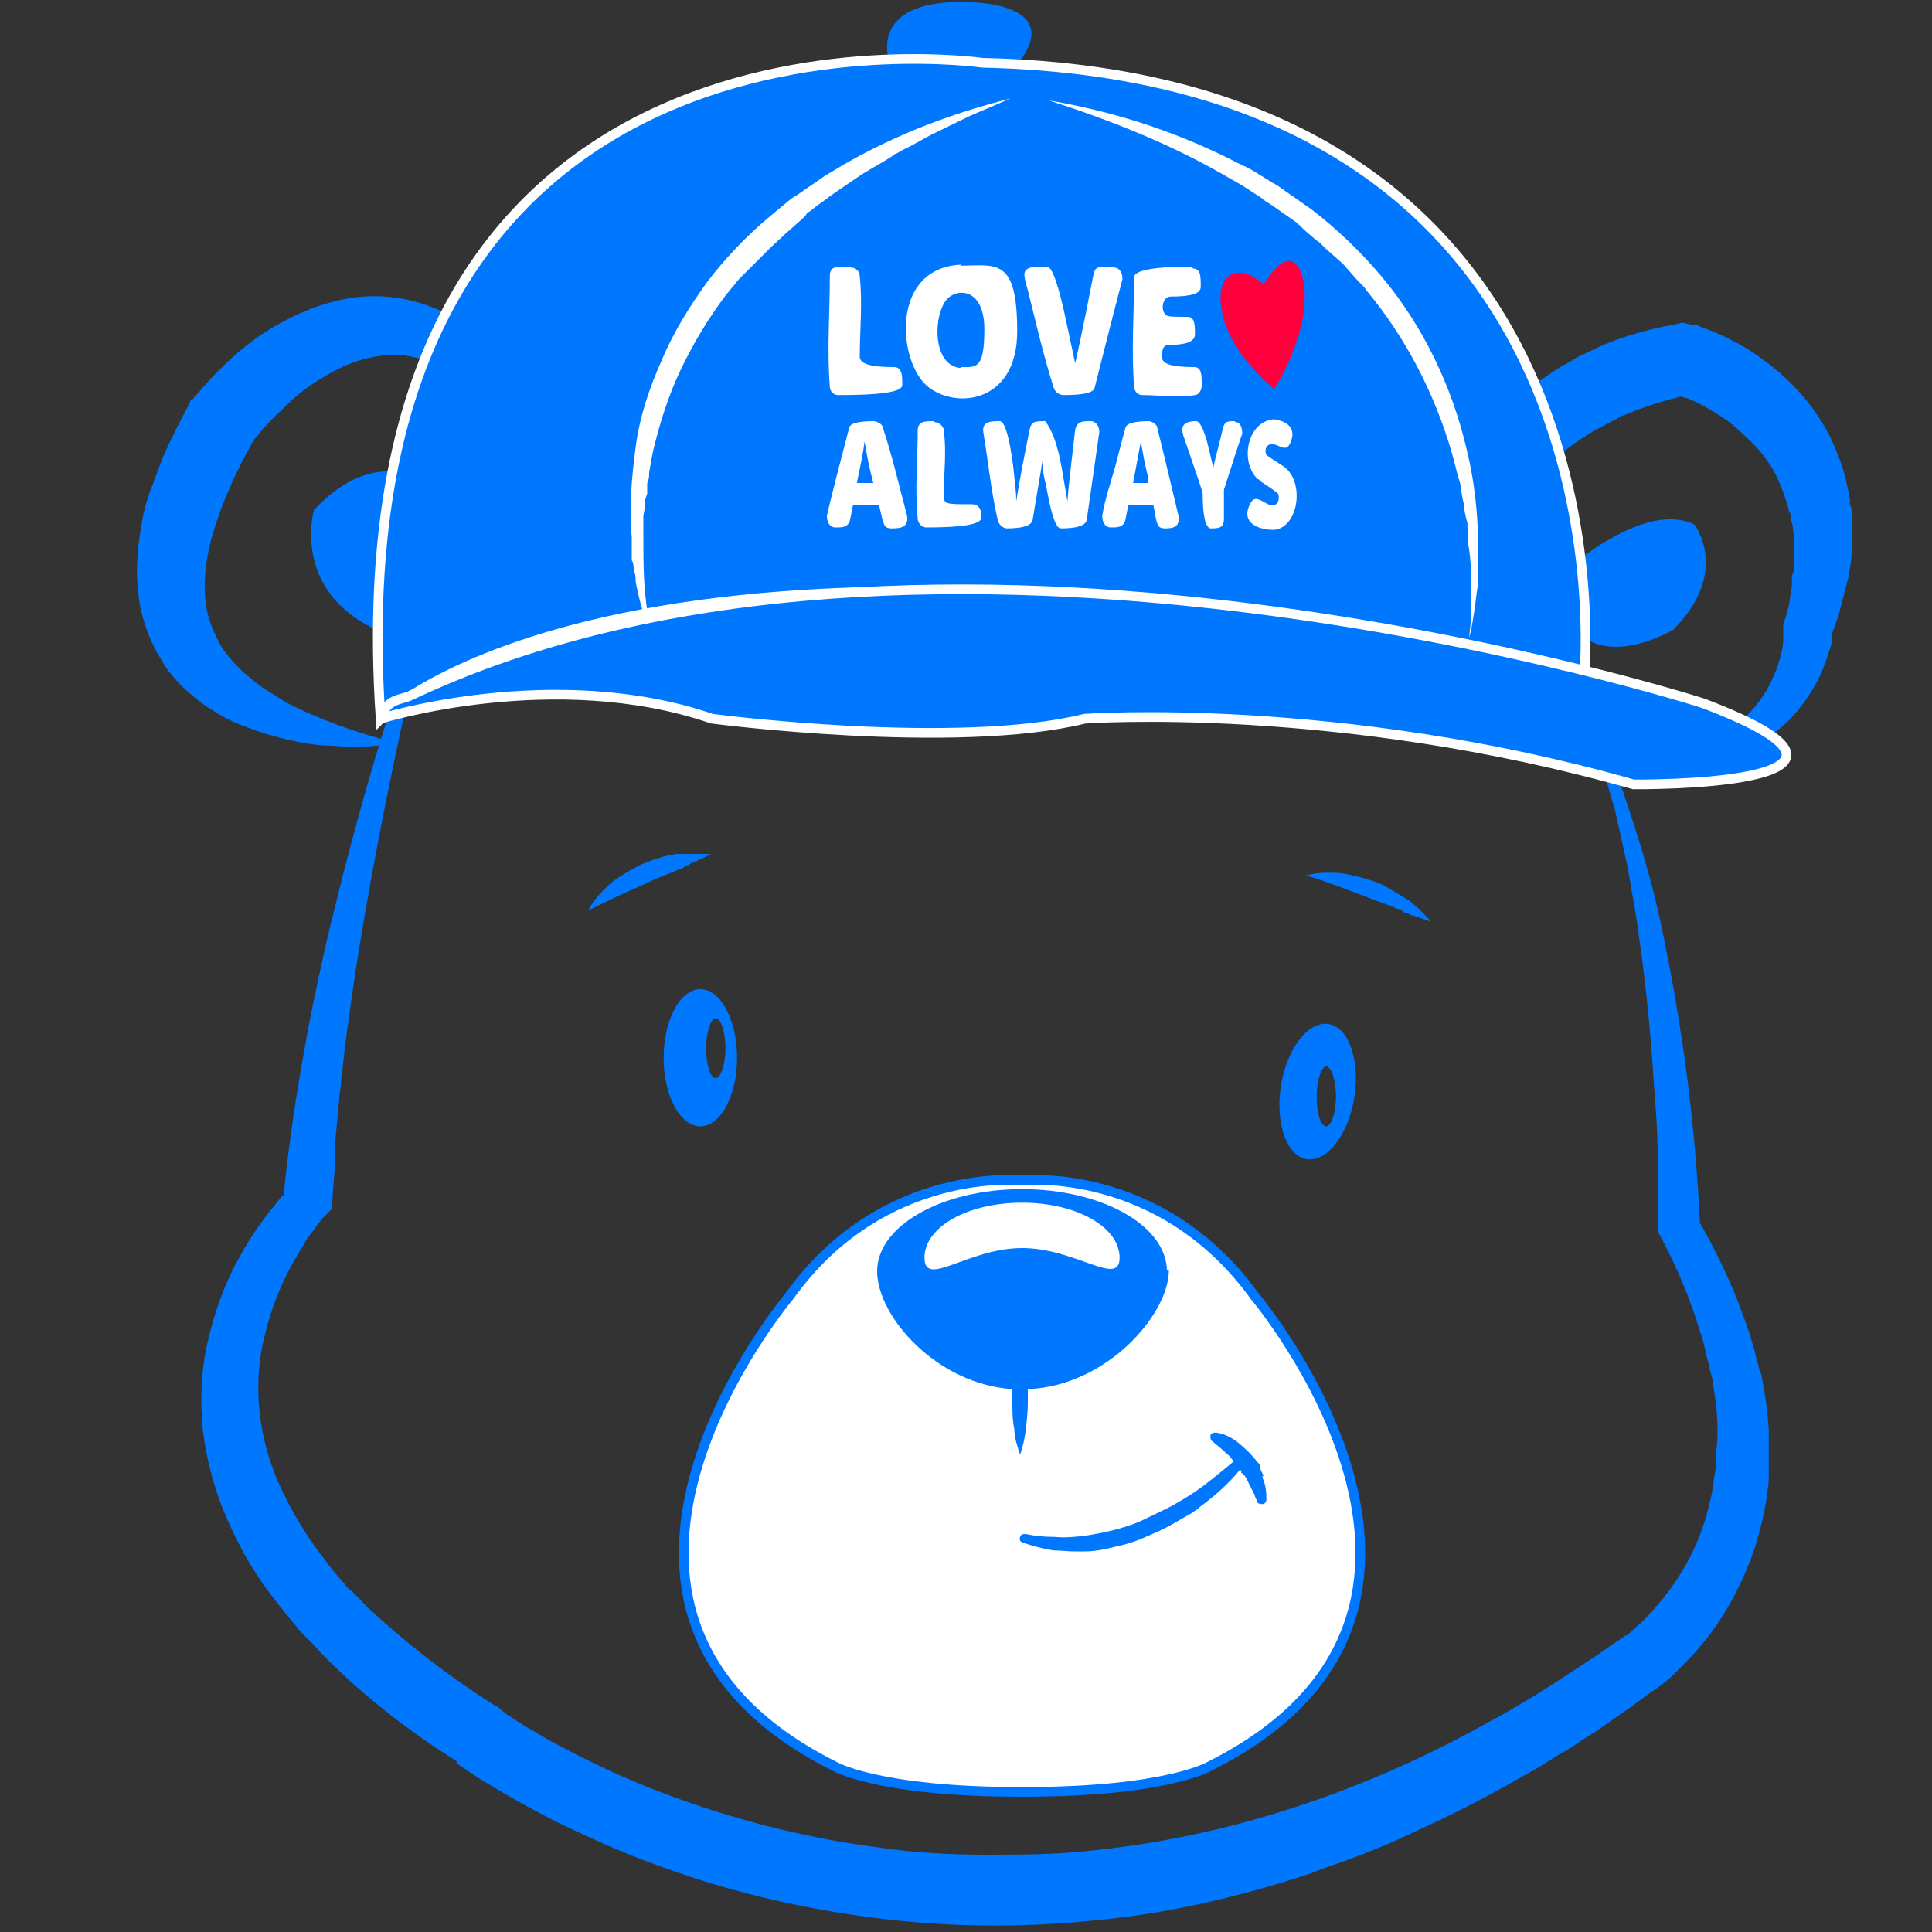<?xml version="1.0" encoding="UTF-8"?>
<svg id="Layer_1" xmlns="http://www.w3.org/2000/svg" version="1.1" viewBox="0 0 200 200">
  <rect x="0" y="0" width="200" height="200" fill="#333333" stroke="none"/>
  <!-- Generator: Adobe Illustrator 29.0.0, SVG Export Plug-In . SVG Version: 2.1.0 Build 186)  -->
  <defs>
    <style>
      .st0 {
        fill: #0064ff;
      }

      .st1 {
        stroke: #07f;
      }

      .st1, .st2 {
        fill: #fff;
      }

      .st1, .st3 {
        stroke-miterlimit: 10;
      }

      .st4 {
        isolation: isolate;
      }

      .st3 {
        stroke: #fff;
      }

      .st3, .st5 {
        fill: #07f;
      }

      .st6 {
        fill: #ff003d;
      }
    </style>
  </defs>
  <path class="st5" d="M92,6.1S90,.2,99.5.2c0,0,11.2-.3,5.8,6.5"/>
  <path class="st0" d="M117.6,29c-.5.5-1,1.1-1.5,1.6.5,2.3,1.3,4.5,2.3,6.7.9-5.1-.8-8.3-.8-8.3Z"/>
  <path class="st0" d="M121.6,32.7v-.2.2Z"/>
  <path class="st5" d="M161.2,59.8s8.7-8.2,14.2-5.5c0,0,3.8,4.9-2.2,10.9,0,0-10.9,6.5-12-5.5h0Z"/>
  <path class="st5" d="M48.3,53.3s-7.1-9.8-15.8-.5c0,0-2.7,9.3,8.2,13.1h2.2l5.5-12.6h-.1Z"/>
  <path class="st5" d="M40.7,77c-2.1.3-4.2.4-6.3.2-2.1,0-4.3-.5-6.4-1.1-1.1-.3-2.1-.7-3.2-1.1-1-.4-2.1-1-3-1.6-1-.6-1.9-1.4-2.8-2.2-.9-.9-1.7-1.8-2.3-2.9-1.3-2.1-2.2-4.6-2.4-7.1-.3-2.5,0-4.9.4-7.2.2-1.2.5-2.3.9-3.3s.4-1.1.6-1.6.4-1.1.6-1.6c.9-2.1,1.9-4,2.9-5.9v-.2c.1,0,.2,0,.2,0l.3-.4.3-.3c.2-.2.3-.4.5-.6.4-.4.7-.8,1.1-1.2.7-.7,1.5-1.5,2.3-2.2,1.6-1.4,3.3-2.6,5.3-3.6,1.9-1,4-1.8,6.3-2.2,2.3-.4,4.6-.3,6.9.3,1.1.3,2.2.7,3.2,1.2s1.9,1.1,2.7,1.7l.6.5c.2.2.4.3.6.5.4.3.8.7,1.1,1,.7.7,1.4,1.4,2.1,2.2,1.3,1.5,2.5,3.1,3.4,4.8,1,1.7,1.8,3.5,2.4,5.3-1.3-1.4-2.6-2.8-4-4s-2.8-2.4-4.3-3.4c-.7-.5-1.5-1-2.2-1.5-.4-.2-.8-.5-1.1-.7-.2,0-.4-.2-.5-.3l-.6-.3c-.8-.4-1.5-.7-2.2-.9s-1.5-.4-2.2-.5c-2.9-.3-5.8.6-8.5,2.3-1.4.8-2.7,1.8-3.9,3-.6.6-1.2,1.1-1.8,1.8-.3.3-.6.6-.8.9-.1.2-.3.3-.4.5l-.2.2v.2c-.1,0,.1-.4.1-.4l-.7,1.3c-.2.4-.5.9-.7,1.3-.4.9-.9,1.7-1.2,2.6-.8,1.7-1.4,3.5-1.9,5.2-.9,3.5-1.1,6.9.3,9.8.3.7.7,1.5,1.2,2.1.5.7,1.1,1.3,1.7,1.9.7.6,1.4,1.2,2.1,1.7.8.5,1.6,1,2.4,1.5,1.7.9,3.6,1.7,5.5,2.4,1.9.7,3.9,1.3,5.9,1.8l-.3.2Z"/>
  <path d="M54.7,51.2c1.7-1.5,3.6-2.6,5.6-3.7,2-1.1,4-2,6.2-2.7.5-.2,1.1-.4,1.6-.5l.8-.3.8-.2,1.6-.5,1.6-.4c1.1-.3,2.2-.5,3.3-.7,1.1-.2,2.2-.3,3.3-.5h1.9c.6,0,1.2,0,1.8,0,.6,0,1.2-.2,1.8-.3.6,0,1.2-.3,1.7-.4l1.7-.5c.6-.2,1.1-.4,1.7-.6.3,0,.6-.2.8-.4l.8-.4.8-.4.8-.4c.5-.3,1.1-.6,1.6-.9l1.6-.9c.3-.2.5-.3.8-.5l.8-.5,1.5-1c1-.7,2-1.5,2.9-2.2.9-.8,1.9-1.6,2.9-2.4-.8.9-1.7,1.8-2.5,2.7-.4.4-.9.8-1.4,1.3-.5.4-.9.9-1.4,1.3-1.9,1.6-3.9,3.1-6.1,4.4l-.8.5c-.3,0-.6.3-.8.4l-.8.4c-.3,0-.6.3-.9.4-.6.2-1.2.5-1.8.7-.6.2-1.2.4-1.8.6-.6.2-1.2.3-1.9.5-.6,0-1.3.3-1.9.3s-1.3,0-1.9.2h-2,.3l-1.6.2h-.8c-.3,0-.5.2-.8.2l-1.6.3c-.3,0-.5,0-.8,0l-.8.2-1.6.3-1.6.4-.8.2-.8.2c-.5,0-1.1.3-1.6.4-2.1.6-4.2,1.4-6.2,2.2-2,.9-4,1.8-5.9,3h0Z"/>
  <path d="M110.3,21.8c-.6,1.9-1.3,3.8-1.9,5.7-.7,1.9-1.3,3.7-2,5.6l-2.1,5.6-2.2,5.6-1.1-1.1c.2,0,.4-.2.6-.3l.6-.3c.4-.2.8-.5,1.2-.8.8-.5,1.5-1.1,2.3-1.7,1.5-1.2,2.8-2.6,4.1-4l1-1.1c.3-.4.6-.7.9-1.1.6-.7,1.2-1.5,1.8-2.3s.6-.8.8-1.2l.8-1.2,1.6-2.4.8-1.3.4,1.4c.2.7.4,1.3.5,2,0,.6.2,1.3.3,2,0,1.3.2,2.6,0,3.9,0,1.3-.3,2.6-.6,3.9-.3,1.3-.8,2.5-1.4,3.6l.3-.9c0-.2,0-.3.2-.5v-.5c.2-.3.3-.6.3-.9l.2-.9c.2-1.3.3-2.5.2-3.8,0-1.3-.2-2.5-.4-3.8,0-.6-.3-1.2-.4-1.8-.2-.6-.3-1.2-.5-1.8h1.2c-.5,1-1,1.8-1.5,2.7l-.8,1.2c-.3.4-.5.8-.8,1.2-.6.8-1.1,1.6-1.8,2.4-.3.4-.6.8-.9,1.2l-1,1.1c-1.3,1.5-2.8,2.9-4.3,4.2-.8.6-1.6,1.2-2.4,1.8s-.9.5-1.3.8c-.2,0-.4.3-.7.4-.2,0-.5.2-.7.3l-1.9.8.8-1.9,2.3-5.5,2.4-5.5c.8-1.8,1.6-3.6,2.5-5.4.8-1.8,1.7-3.6,2.6-5.4h0Z"/>
  <path class="st5" d="M121.8,31.6c0,.8.3,1.7.5,2.5s.5,1.6.8,2.3c.7,1.5,1.6,2.8,2.6,3.9.5.6,1.1,1.1,1.7,1.5.3.2.6.4.9.6.2,0,.3.2.5.3.2,0,.3.2.5.3,1.4.6,2.8,1.1,4.3,1.4h.2l1.3.4,1.3.4c.8.3,1.7.6,2.5.9,1.7.6,3.3,1.3,5,2,.8.4,1.6.7,2.4,1.2l1.2.6c.4.2.8.5,1.2.7,1.6.9,3.2,2,4.7,3.4l-5.4,1.4v-.4l.2-.3c0-.2.1-.4.2-.6.1-.4.3-.7.4-1.1.3-.7.6-1.4.9-2,.6-1.3,1.4-2.6,2.2-3.8s1.7-2.4,2.7-3.4,1-1.1,1.5-1.6,1.1-1,1.6-1.4l.4-.4.4-.3c.3-.2.6-.4.9-.7.6-.4,1.2-.8,1.8-1.2s1.3-.7,1.9-1.1c.3-.2.6-.3,1-.5.3-.2.7-.3,1-.5,2.6-1.2,5.4-2,8.2-2.5l.9-.2.8.2h.4c0,0,.3,0,.3,0,.2.2.4.3.6.3.4.2.8.3,1.2.5.8.3,1.5.7,2.3,1.1,1.5.8,2.9,1.8,4.2,2.9,2.6,2.2,4.8,5,6.1,8.3.7,1.6,1.1,3.3,1.4,5v.6c.1,0,.2.6.2.6v3.8c0,1.7-.4,3.3-.8,4.8-.2.8-.4,1.5-.6,2.3-.3.7-.5,1.5-.8,2.2v-.7c.1,0,.1,0,.1.2h0v.9c0,.3-.1.6-.2.9-.2.6-.4,1.2-.6,1.7-.4,1.1-1,2.2-1.7,3.2-1.3,2-3.1,3.6-5.1,4.9-1,.6-2,1.1-3.1,1.5-.5.2-1.1.4-1.6.5-.3,0-.5.2-.8.2l-.8.2c-2.2.4-4.3.6-6.5.4,2.1-.5,4.1-1.1,6-2s3.6-1.9,5-3.2c1.4-1.3,2.6-2.8,3.3-4.5.4-.8.7-1.7.9-2.6.1-.4.2-.9.2-1.3v-.9h0v-.8c.3-.7.4-1.3.6-2,.1-.7.2-1.3.3-2v-1l.2-.5v-2.5c0-.6,0-1.3-.1-1.9,0-.3-.1-.6-.2-.9v-.5l-.2-.4c-.3-1.2-.7-2.3-1.2-3.4-.5-1.1-1.2-2.1-2-3s-1.7-1.7-2.6-2.5c-1-.8-2-1.4-3.1-2-.6-.3-1.1-.6-1.7-.8-.3,0-.6-.2-.9-.3-.1,0-.3,0-.4,0h-.3c0,0,1.7,0,1.7,0-2.3.5-4.5,1.2-6.6,2.1-.3,0-.5.2-.8.4l-.8.4c-.5.3-1,.5-1.5.8-1,.6-1.9,1.2-2.8,1.9-.5.3-.9.7-1.3,1.1-.4.4-.8.8-1.2,1.2-.8.8-1.5,1.7-2.2,2.6-.7.9-1.3,1.9-1.9,2.8-.3.5-.5,1-.8,1.5-.1.2-.2.5-.3.7v.4c-.1,0-.2.2-.2.2h0c0,0-5.4,1.5-5.4,1.5l-.7-.7c-.3-.2-.6-.5-.8-.7-.3-.2-.6-.5-.9-.7-.3-.2-.6-.5-.9-.7-1.3-.9-2.7-1.8-4.1-2.6-1.4-.8-2.9-1.6-4.4-2.4-.7-.4-1.5-.8-2.3-1.1-.8-.4-1.5-.7-2.3-1.1h.2c-1.8-.6-3.5-1.4-5-2.5s-2.9-2.5-3.9-4c-1-1.6-1.7-3.3-2-5-.2-.9-.3-1.7-.3-2.6s0-1.7.2-2.6v-.2Z"/>
  <path class="st5" d="M45.5,58.2c-.7,2.7-1.4,5.5-2,8.2-.3,1.4-.6,2.7-.9,4.1-.3,1.4-.6,2.7-.9,4.1-1.2,5.5-2.3,11-3.3,16.5s-1.9,11.1-2.6,16.6c-.2,1.4-.3,2.8-.5,4.2,0,.7-.2,1.4-.2,2.1l-.2,2.1-.2,2.1v2c0,0-.3,4.1-.3,4.1v.8l-.7.7-.3.3c0,0-.2.2-.3.4-.2.2-.4.5-.6.8-.4.5-.8,1-1.1,1.6-.7,1.1-1.3,2.2-1.9,3.4-1.1,2.3-1.9,4.8-2.4,7.3-.9,5-.1,10.1,2.1,14.7,1.1,2.3,2.4,4.5,4,6.6l.6.8c.2.3.4.5.6.8l1.3,1.5c.2.3.4.5.7.7l.7.7c.5.5.9,1,1.4,1.4,3.9,3.6,8.2,6.9,12.8,9.8h.2c0,.1.5.5.5.5l.5.4c.4.2.7.5,1.1.7.7.5,1.5.9,2.3,1.4,1.5.9,3.1,1.7,4.7,2.5,3.2,1.6,6.5,3,9.9,4.2,6.7,2.4,13.7,4.1,20.8,5,3.5.5,7.1.7,10.7.7s7.1,0,10.7-.4c7.1-.7,14.2-2.2,21-4.4s13.5-5.1,19.8-8.6c3.2-1.7,6.3-3.6,9.3-5.6l2.3-1.5,2.3-1.6.6-.4.3-.2h.2c.3-.4.6-.6.9-.9.6-.5,1.2-1.1,1.7-1.7,2.2-2.4,4-5.3,5.1-8.4.1-.4.3-.8.4-1.2l.3-1.2c.2-.8.4-1.6.5-2.5,0-.4.1-.8.2-1.3v-1.3c.1-.8.2-1.7.2-2.6,0-1.7-.2-3.4-.5-5.1,0-.4-.2-.9-.3-1.3,0-.4-.2-.9-.3-1.3l-.3-1.3c-.1-.4-.2-.9-.4-1.3-1-3.4-2.4-6.7-4.1-9.9l-.3-.5v-7.9c0-2.5-.2-5-.4-7.5-.3-5-.8-10-1.5-14.9-.3-2.5-.8-4.9-1.2-7.4l-.4-1.8-.4-1.8c-.1-.6-.3-1.2-.4-1.8-.1-.6-.3-1.2-.5-1.8-1.3-4.8-2.9-9.6-5.5-13.9,1.5,2,2.8,4.2,3.9,6.5,1.1,2.3,2.1,4.6,2.9,7,.8,2.4,1.6,4.8,2.3,7.3.7,2.4,1.3,4.9,1.8,7.4s1,5,1.4,7.5.8,5,1.1,7.5.6,5,.8,7.6c.2,2.5.4,5,.5,7.6l-.3-1c1.9,3.3,3.6,6.8,4.9,10.5.2.5.3.9.5,1.4l.4,1.4c.2.5.2,1,.4,1.4.1.5.2,1,.4,1.4.4,1.9.7,3.9.8,5.9v4.5c0,.5,0,1-.1,1.5-.2,2-.7,4-1.3,6-1.3,3.9-3.3,7.6-6,10.7-.7.8-1.4,1.5-2.2,2.3s-.8.7-1.2,1.1c-.1,0-.2.2-.4.3l-.3.2-.6.4-2.3,1.7-2.3,1.6c-.8.6-1.6,1.1-2.4,1.6-.8.5-1.6,1.1-2.4,1.5-.8.5-1.6,1-2.4,1.5l-2.5,1.4c-3.3,1.9-6.7,3.6-10.2,5.2-.9.4-1.7.8-2.6,1.2l-2.7,1.1-2.7,1c-.9.3-1.8.6-2.7,1-7.3,2.4-14.8,4.2-22.5,4.9-7.7.8-15.4.7-23.1-.3-7.6-1-15.2-2.8-22.4-5.5-3.6-1.3-7.1-2.9-10.6-4.6-1.7-.9-3.4-1.8-5.1-2.8-.8-.5-1.7-1-2.5-1.5-.4-.3-.8-.5-1.2-.8l-.6-.4-.3-.2-.3-.3h.2c-4.8-3-9.5-6.6-13.7-10.8-.5-.5-1-1.1-1.5-1.6l-.8-.8c-.3-.3-.5-.5-.7-.8l-1.4-1.7c-.2-.3-.5-.6-.7-.9l-.7-.9c-1.8-2.4-3.3-5.1-4.5-7.9-1.2-2.8-2-5.8-2.4-8.9-.3-3.1-.2-6.2.5-9.2s1.7-5.9,3.2-8.6c.7-1.3,1.5-2.6,2.4-3.8.4-.6.9-1.2,1.4-1.8.2-.3.5-.6.7-.9.1,0,.3-.3.4-.4l.2-.2.2-.2-.7,1.5c.5-5.7,1.4-11.4,2.4-16.9.5-2.8,1.1-5.6,1.7-8.3.6-2.8,1.3-5.5,2-8.3,1.4-5.5,2.9-10.9,4.6-16.3.8-2.7,1.7-5.4,2.6-8.1.9-2.7,1.8-5.3,2.8-8v-.4Z"/>
  <path class="st5" d="M72.5,102.4c-2.1,0-3.8,3.2-3.8,7.1s1.7,7.1,3.8,7.1,3.8-3.2,3.8-7.1-1.7-7.1-3.8-7.1ZM74.1,111.6c-.6,0-1-1.4-1-3.1s.5-3.1,1-3.1,1,1.4,1,3.1-.5,3.1-1,3.1Z"/>
  <path class="st5" d="M137.5,106c-2.1-.3-4.3,2.6-4.9,6.4-.6,3.9.6,7.3,2.7,7.6s4.3-2.6,4.9-6.4c.6-3.9-.6-7.3-2.7-7.6ZM137.3,116.6c-.6,0-1-1.4-1-3.1s.5-3.1,1-3.1,1,1.4,1,3.1-.5,3.1-1,3.1Z"/>
  <path class="st3" d="M39.4,74.4s25.7-26.4,124.6-4.5c0,0,6-61.9-62.3-63.4,0,0-67.6-9.8-62.3,67.9Z"/>
  <path class="st2" d="M152.1,66.1c0-.8.2-1.6.2-2.4v-2.4c0-1.6,0-3.3-.3-4.9v-1.2c-.1,0-.1-1.2-.1-1.2-.1,0-.3-1.2-.3-1.2,0-.4-.1-.8-.2-1.2l-.2-1.2c0-.4-.2-.8-.3-1.2-.2-.8-.4-1.6-.6-2.3-1.8-6.2-4.8-12-8.9-16.9-.1-.2-.2-.3-.4-.5l-.4-.4-.8-.9c-.3-.3-.5-.6-.8-.9l-.9-.8-.9-.8-.4-.4c-.1-.1-.3-.3-.5-.4-.6-.5-1.2-1-1.8-1.6-.3-.3-.6-.5-.9-.7l-1-.7-1-.7c-.3-.2-.7-.4-1-.7l-2-1.3c-.7-.4-1.4-.8-2.1-1.2-5.6-3.2-11.7-5.6-17.9-7.6,6.5,1.1,12.8,3.1,18.8,6.1.7.4,1.5.7,2.2,1.1l2.1,1.3c.4.2.7.4,1.1.7l1,.7,1,.7c.3.2.7.5,1,.7,2.6,2,5.1,4.4,7.2,6.9,4.3,5.1,7.3,11.4,8.8,17.8.8,3.2,1.2,6.6,1.2,9.9v3.6c0,.4,0,.8-.1,1.2-.2,1.6-.4,3.3-.8,4.9h0Z"/>
  <path class="st2" d="M67,64.7c-.5-1.4-.9-2.9-1.2-4.5,0-.4,0-.8-.2-1.1,0-.4,0-.8-.2-1.1,0-.4,0-.8,0-1.2v-1.2c-.3-3.1,0-6.2.4-9.3s1.4-6.1,2.7-9c1.2-2.9,2.9-5.6,4.7-8.1,1.9-2.5,4.1-4.8,6.5-6.8l1.8-1.5.5-.4c.2-.1.3-.2.5-.3l1-.7c.6-.4,1.3-.9,1.9-1.3l2-1.2c5.4-3.1,11.2-5.3,17.2-6.8-1.4.6-2.8,1.2-4.2,1.8l-4.1,2-2,1.1-1,.5-.5.3c-.2,0-.3.2-.5.3-.6.4-1.3.8-2,1.2l-1,.6-.9.6-1.9,1.3c-.6.4-1.2.9-1.8,1.3l-.9.7c-.2.1-.3.2-.4.4l-.4.4-1.7,1.5c-.5.5-1.1,1-1.6,1.5-.3.3-.5.5-.8.8l-.8.8-.8.8-.4.4-.4.4-1.4,1.7c-1.8,2.4-3.3,4.9-4.6,7.6-1.3,2.7-2.2,5.6-2.9,8.5l-.2,1.1-.2,1.1c0,.4,0,.7-.2,1.1v1.1c0,0-.2.6-.2.6v.6l-.2,1.1v2.2c0,3,0,6.1.7,9.1h-.2Z"/>
  <g class="st4">
    <g>
      <path class="st6" d="M133.5,27c-.8,0-1.6.8-2.7,2.4-2.9-2.4-4.8-.8-4.4,2.2.3,2.9,2.2,5.8,5.5,8.7,4.5-7.4,3.4-13.1,1.6-13.3"/>
      <path class="st2" d="M88,27.6c-1.7,0-2.1,0-2.1,1.1,0,3.8-.3,7.5,0,11.3,0,.3.2.9.9.9,4.3,0,6.5-.3,6.6-1,0-1.1,0-1.9-.9-1.9-2.3,0-3.4-.3-3.5-1,0-2.8.3-5.6,0-8.4,0-.5-.4-.9-.9-.9"/>
      <path class="st2" d="M99.5,38.1c-3.1-.2-2.9-5.7-1.4-7.2,1.1-1.1,3.8-1,3.8,3.2s-.9,3.9-2.4,3.9M99.5,27.4c-7.2.3-6.6,9.6-3.7,12.4,2.7,2.6,9.5,2.2,9.5-5.5s-2.2-6.8-5.8-6.8"/>
      <path class="st2" d="M115.3,27.6c-1.7,0-1.9,0-2.1.8-1.1,5.7-1.8,8.8-1.9,9.2-.2.6,0,0,0,0-.3-1.4-.6-2.8-.9-4.2-.8-3.9-1.5-5.8-2-5.8-1.7,0-2.6,0-2.3,1.3,1,3.8,1.8,7.6,3,11.3,0,0,.2.6.9.7,2,0,3.1-.2,3.3-.7,2.6-10.3,2.9-11.3,2.9-11.3,0-.5-.2-1.2-.9-1.2"/>
      <path class="st2" d="M123.4,27.6c-4,0-6,.4-6,1.1,0,3.8-.3,7.5,0,11.3,0,.3.2.9.9.9,1.8,0,3.6.3,5.4,0,.3,0,.7-.4.7-1,0-1.1,0-1.9-.8-1.9-2.2,0-3.3-.3-3.3-1s0-1.3.8-1.3q2.5,0,2.6-1c0-1.1,0-1.9-.8-1.9-1.3,0-2.1,0-2.2-.2-.4-.3-.5-1.2,0-1.7.2-.2.4-.2.5-.2,2.1,0,3.1-.3,3.1-1,0-1.1,0-1.9-.8-1.9"/>
      <path class="st2" d="M88.7,50c.4-1.9.7-3.4.8-4.3.2-1.4,0,0,0,0,.2,1.2.4,2.3.7,3.5l.2.8h-1.8M90.5,43.6c-1.6,0-2.5.2-2.6.7-2.2,8.4-2.3,9.1-2.3,9.1,0,.5.2,1.2.9,1.2s1.3,0,1.5-.8l.3-1.5h2.7c.5,2.2.5,2.3,1.2,2.4.8,0,1.9,0,1.7-1.3-.8-3-1.5-6.1-2.5-9.1,0-.3-.4-.6-.9-.7"/>
      <path class="st2" d="M96.7,43.6c-1,0-1.7,0-1.7,1,0,3-.3,6.1,0,9.1,0,.3.3.9.9.9,3.7,0,5.6-.3,5.7-1,0-.4,0-1.4-1-1.4-2.8,0-2.9,0-2.9-1,0-2.2.3-4.4,0-6.6,0-.5-.5-.9-1-.9"/>
      <path class="st2" d="M112.8,43.6c-.7,0-1.3,0-1.5.9-.4,3.4-.7,5.9-.8,7.4,0,0-.2-1.2-.6-3.5-.4-2.3-1-3.9-1.7-4.8-1,0-1.4,0-1.6.8-.6,3-1.1,5.5-1.4,7.5-.5,3,0,0,0,0,0-1.2-.2-2.3-.3-3.5-.4-3.2-.9-4.8-1.4-4.8-.9,0-1.9,0-1.7,1.2.5,3,.8,6.1,1.5,9.1,0,0,.2.7.9.8,1.7,0,2.6-.3,2.7-.9.5-3.1.9-5.2,1-6.1.2-1.4,0,0,0,0,0,1,.2,1.8.4,2.6.5,2.9,1,4.4,1.5,4.4,1.7,0,2.6-.3,2.7-.9,1.3-9,1.3-9.1,1.3-9.1,0-.5-.3-1.1-.9-1.1"/>
      <path class="st2" d="M117.3,50c.3-1.7.6-3.2.8-4.3.3-1.7,0,0,0,0,.2,1.2.4,2.3.7,3.5v.8c0,0-1.5,0-1.5,0M119,43.6c-1.5,0-2.4.2-2.5.7-.3,1.1-.7,2.6-1,3.8-.5,1.8-1.1,3.5-1.4,5.3,0,.5.2,1.2.9,1.2s1.3,0,1.5-.8l.3-1.5h2.6c.4,2.2.4,2.3,1.1,2.4.7,0,1.7,0,1.5-1.3-2-8.4-2.2-9.1-2.2-9.1,0-.3-.4-.6-.8-.7"/>
      <path class="st2" d="M127.8,43.6c-.7,0-1,0-1.2.7-.3,1.4-.7,2.7-1,4.1h0c-.2-.8-.4-1.7-.6-2.5-.4-1.5-.8-2.3-1.2-2.3-1.8,0-1.4,1.1-1.3,1.5,1.3,3.8,2,5.8,2,6,0,2.3.3,3.5.8,3.6.8,0,1.4,0,1.4-1v-3q1.8-5.6,1.9-5.8c0-.4-.1-1.2-.7-1.2"/>
      <path class="st2" d="M131.9,43.4c-2.8.2-3.6,4.4-1.7,6.2.2,0,.3.3.4.3,1.1.7,1.6,1.1,1.7,1.2.1.2.2,1-.4,1.2-.8.2-1.8-1.3-2.4-.3-1.5,2.6,1.9,3,2.7,2.8,2.3-.6,2.8-5,.7-6.5-1.1-.7-1.7-1.1-1.8-1.2-.2-.4-.1-1,.4-1.1.7-.2,1.5.9,2,0,1.2-2.4-1.7-2.6-1.7-2.6"/>
    </g>
  </g>
  <path class="st1" d="M105.8,185.5c-15.1,0-19.5-2.7-19.5-2.7-32-16.1-4.6-48.6-4.6-48.6,9.7-13.6,24.1-12,24.1-12,0,0,14.3-1.6,24.1,12,0,0,27.4,32.5-4.6,48.6,0,0-4.4,2.7-19.5,2.7h0Z"/>
  <path class="st5" d="M120.8,131.6c0-4.7-6.7-8.5-15-8.5s-15,3.8-15,8.5,6.2,11.7,14,12.2v1.4c0,.9,0,1.8.2,2.7,0,.9.3,1.8.6,2.7.3-.9.5-1.8.6-2.7s.2-1.8.2-2.7v-1.4c8.1-.3,14.6-7.7,14.6-12.3h-.2Z"/>
  <path class="st5" d="M130.8,152.8c-.1-.3-.3-.6-.4-.9v-.3c-.3-.3-.5-.6-.7-.8-.5-.6-1.1-1.1-1.7-1.6-.7-.5-1.4-.8-2.1-.9-.2,0-.5,0-.6.3,0,.2,0,.5.2.6.6.5,1.1.9,1.5,1.3.3.2.5.5.7.8-1.6,1.3-3,2.5-4.4,3.4h0c-.8.5-1.6,1-2.6,1.5s-1.9.9-2.7,1.3c-1.9.8-3.9,1.2-5.8,1.5-1,.1-2,.2-3,.1-1.1,0-2.1-.1-3-.3-.3,0-.5,0-.6.3s0,.5.3.6c.9.3,1.9.6,3.2.8.7,0,1.4.1,2.1.1h1.1c1,0,2.1-.2,3.2-.5,1-.2,2-.5,3.1-1,.9-.4,1.9-.8,2.9-1.4l.7-.4c.2-.1.5-.3.7-.4l.7-.4c0-.1.3-.2.4-.3l.2-.2c1.5-1.1,3-2.4,4.2-3.9,0,0,0,.1.1.2v.2c.2,0,.2.2.3.2l.2.3c.1.2.2.4.3.6.2.4.4.8.6,1.2,0,.2.2.4.2.6s.3.3.5.3,0,0,.1,0c.2,0,.4-.2.4-.5,0-.8-.1-1.6-.4-2.2v-.2Z"/>
  <path class="st5" d="M61.1,93.9c.6-1.1,1.5-1.9,2.4-2.7,1-.7,2-1.3,3.1-1.8.6-.2,1.1-.5,1.7-.6.6-.2,1.2-.3,1.7-.4.3,0,.6,0,.9,0h2.7c-.5.3-1.1.5-1.6.8-.3,0-.5.2-.8.4,0,0-.3,0-.4.2l-.4.2c-.3,0-.5.2-.8.3l-.8.3c-.5.2-1,.4-1.6.7-1,.5-2.1.9-3.1,1.4s-2.1,1-3.1,1.5v-.2Z"/>
  <path class="st5" d="M135.3,90.6c1.2-.3,2.4-.3,3.6-.2,1.2.2,2.4.5,3.5.9.6.2,1.1.5,1.6.8s1,.6,1.5.9c.3.2.5.3.7.5s.5.4.7.6.4.4.6.6c.2.2.4.4.6.7-.6-.2-1.1-.4-1.7-.6-.3,0-.5-.2-.8-.3-.1,0-.3,0-.4-.2l-.4-.2c-.3,0-.5-.2-.8-.3l-.8-.3c-.5-.2-1.1-.4-1.6-.6-1.1-.4-2.1-.8-3.2-1.2-1.1-.4-2.2-.8-3.3-1.1h.2Z"/>
  <path class="st3" d="M39.4,74.4s18-5.6,34.3,0c0,0,25.2,3.3,38.6,0,0,0,26.2-1.9,56.8,6.8,0,0,30.2.3,7.2-8.4,0,0-80.7-26-133.8-.8-1.1.5-2.4.3-3.1,2.3h0Z"/>
  <path class="st2" d="M115.9,130.2c0,3.1-4.5-1-10.1-1s-10.1,4.2-10.1,1,4.5-5.7,10.1-5.7,10.1,2.5,10.1,5.7Z"/>
</svg>